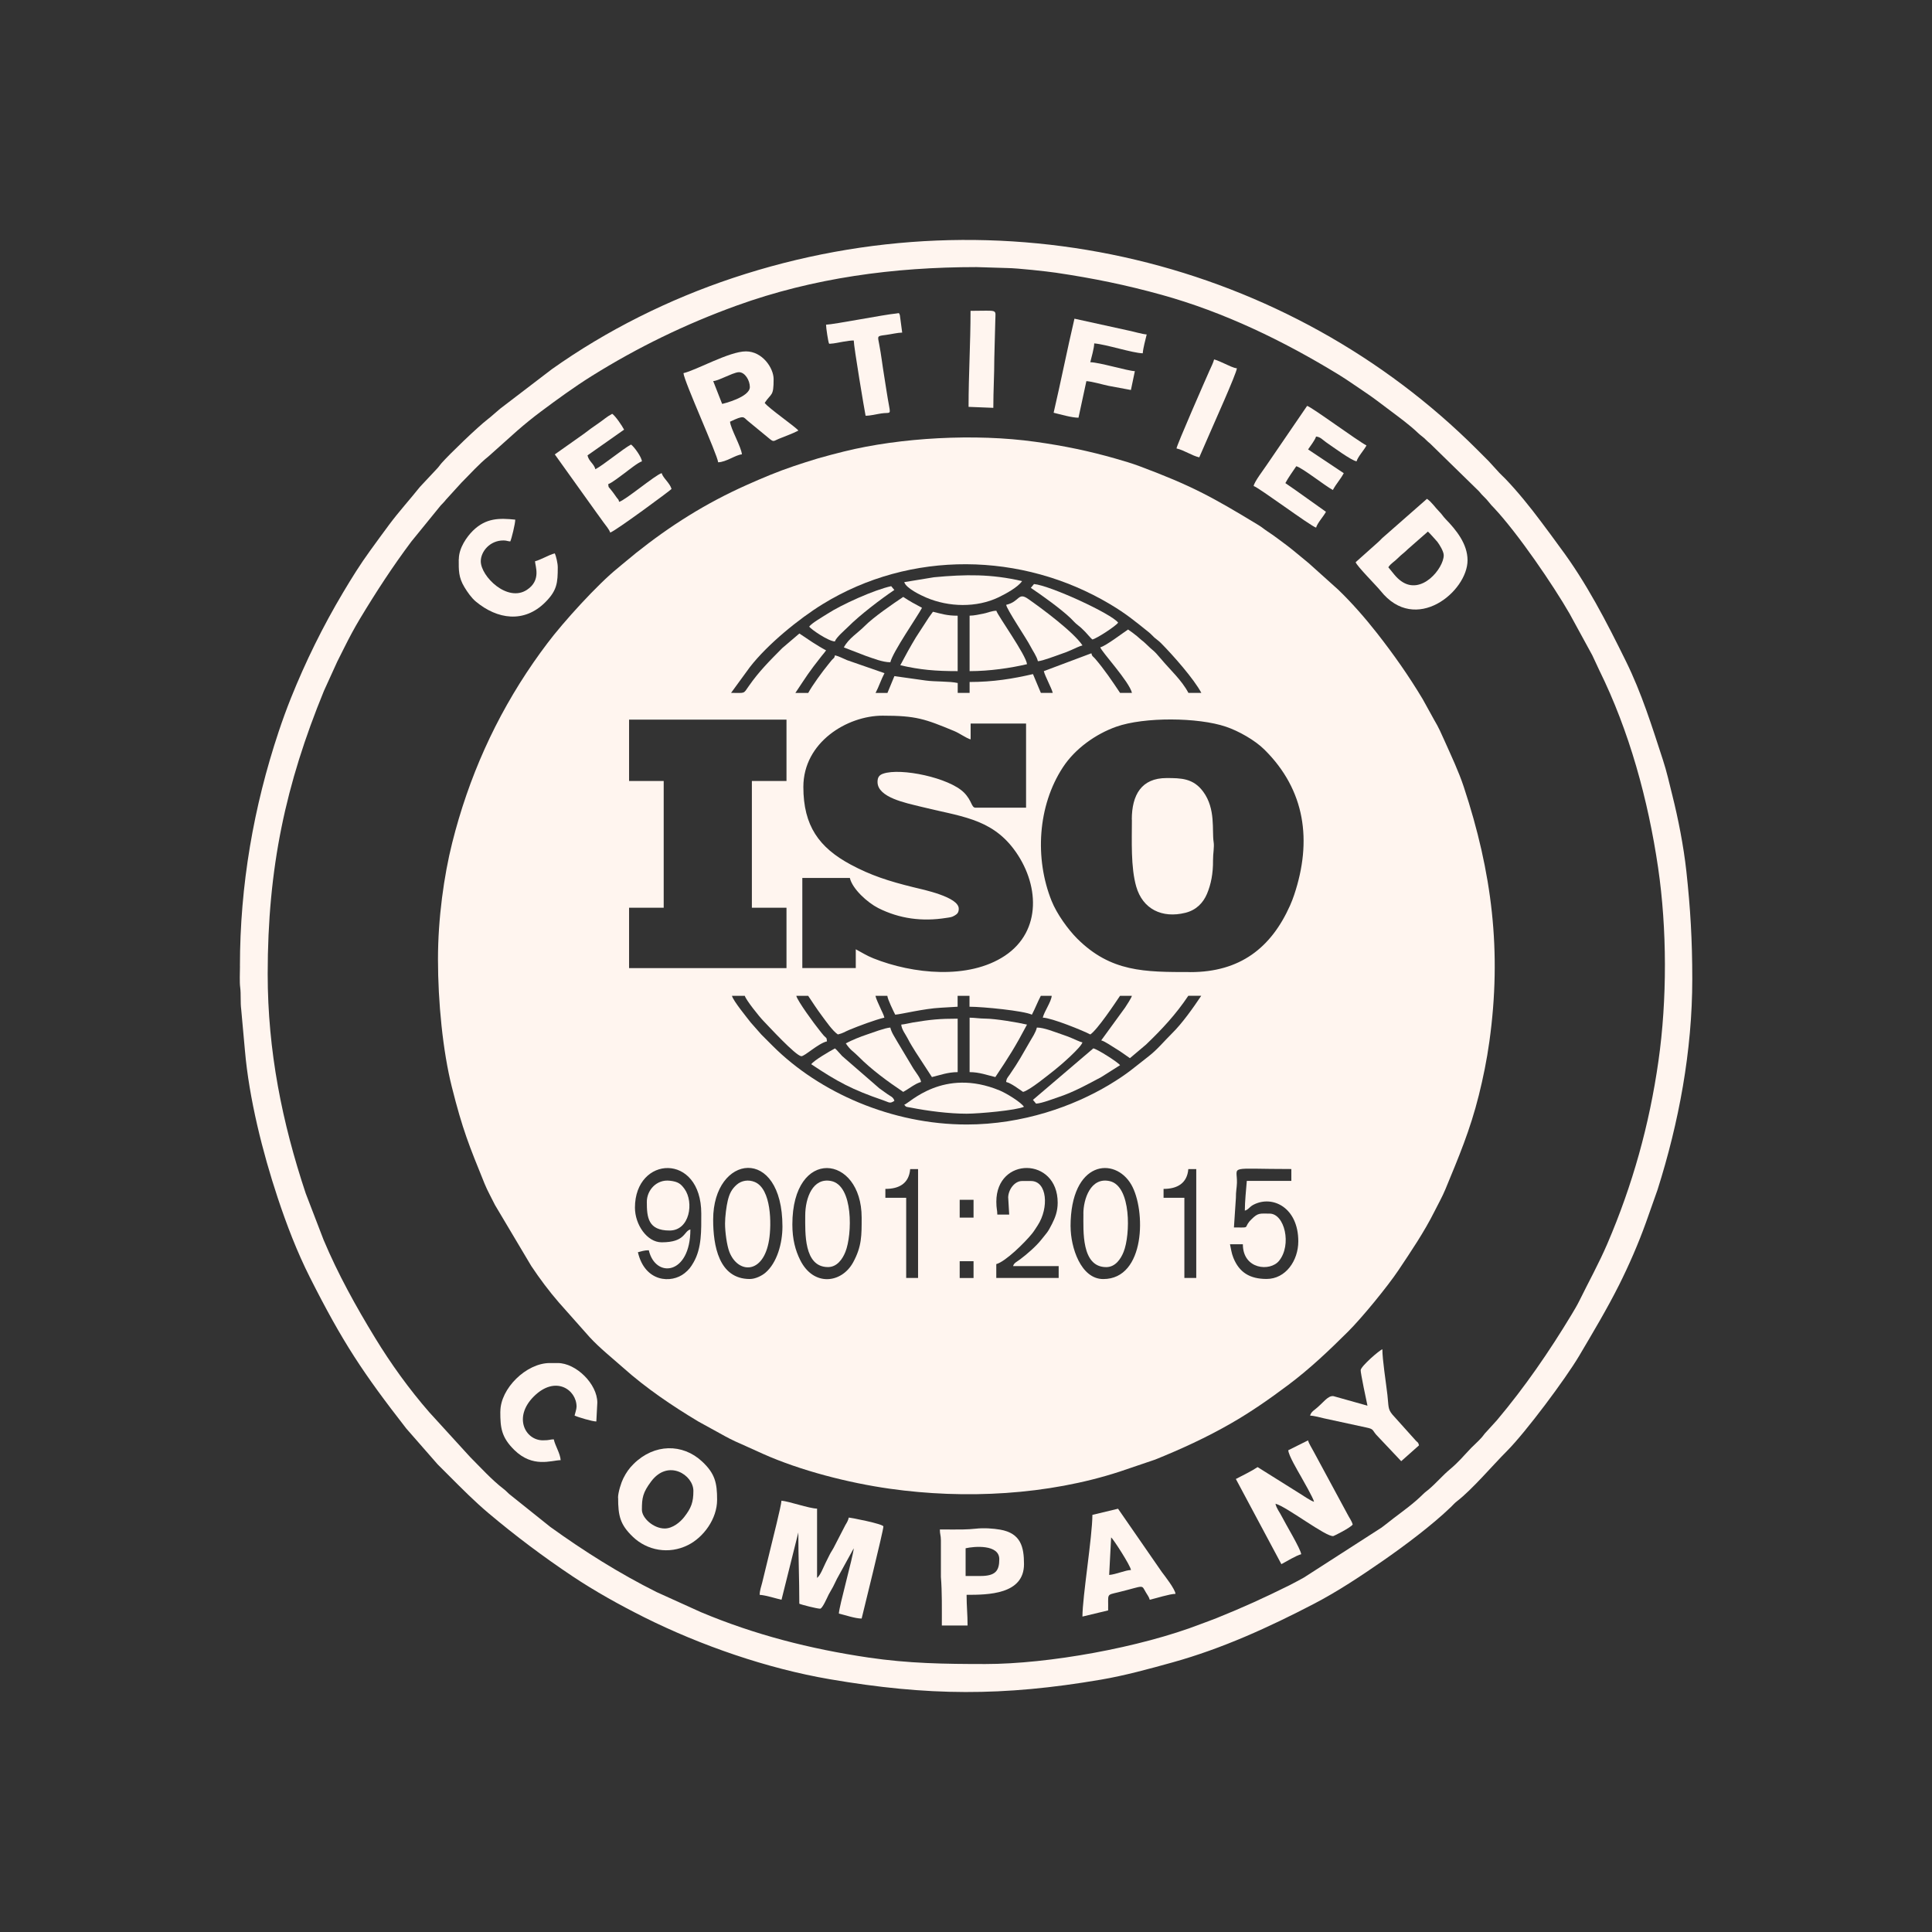 <?xml version="1.0" encoding="UTF-8"?>
<!DOCTYPE svg PUBLIC "-//W3C//DTD SVG 1.1//EN" "http://www.w3.org/Graphics/SVG/1.1/DTD/svg11.dtd">
<!-- Creator: CorelDRAW -->
<svg xmlns="http://www.w3.org/2000/svg" xml:space="preserve" width="7.937mm" height="7.937mm" version="1.1" style="shape-rendering:geometricPrecision; text-rendering:geometricPrecision; image-rendering:optimizeQuality; fill-rule:evenodd; clip-rule:evenodd"
viewBox="0 0 391.76 391.76"
 xmlns:xlink="http://www.w3.org/1999/xlink"
 xmlns:xodm="http://www.corel.com/coreldraw/odm/2003">
 <rect x="0" y="0" width="391.76" height="391.76" fill="#333333" stroke="none"/>
 <defs>
  <style type="text/css">
   <![CDATA[
    .fil0 {fill:none}
    .fil1 {fill:#FFF5EF}
   ]]>
  </style>
 </defs>
 <g id="Capa_x0020_1">
  <g id="_2490417892000">
   <circle class="fil0" cx="195.88" cy="195.88" r="195.88"/>
   <g>
    <path class="fil1" d="M194.6 255.74l2.81 0 0 3.41 -2.81 0 0 -3.41zm22.48 -7.03c0,-13.42 9,-14.23 12.32,-8.49 2.97,5.14 2.91,19.14 -5.69,19.14 -4.56,0 -6.62,-6.46 -6.62,-10.64zm-65.04 10.64c-6.32,0 -7.43,-6.84 -7.43,-12.04 0,-13.28 14.05,-15.16 14.05,1.4 0,3.41 -1.1,7.37 -3.47,9.38 -0.69,0.58 -1.98,1.26 -3.16,1.26zm8.63 -11.05c0,-15.82 14.05,-14.24 14.05,-1.4 0,3.57 0.05,5.84 -1.74,9.1 -2.33,4.23 -8,4.94 -10.71,-0.47 -0.99,-1.97 -1.6,-4.26 -1.6,-7.23zm33.93 -5.01l2.81 0 0 3.61 -2.81 0 0 -3.61zm-65.85 1.6c0,-10.59 13.45,-11.25 13.45,1.2 0,3.41 0.11,6.97 -1.56,9.88 -0.56,0.98 -0.96,1.51 -1.82,2.2 -2.67,2.15 -8.05,1.85 -9.47,-4.25 0.76,-0.18 1.25,-0.4 2.21,-0.4 1.34,5.76 8.43,5.04 8.43,-4.22 -1.39,0.37 -0.98,2.61 -5.82,2.61 -2.98,0 -5.42,-3.6 -5.42,-7.03zm107.2 -3.81c2.76,0 4.78,-1.14 5.01,-4.02l1.61 0 0 22.08 -2.41 0 0 -16.26 -4.22 0 0 -1.81zm-56.41 0c2.78,0 4.78,-1.1 5.02,-4.02l1.6 0 0 22.08 -2.41 0 0 -16.26 -4.22 0 0 -1.81zm72.87 4.41c0.78,-0.21 0.9,-0.76 1.8,-1.22 3.88,-1.98 9.05,0.63 9.05,7.44 0,3.92 -2.56,7.63 -6.43,7.63 -3.4,0 -5.54,-1.32 -6.74,-4.3 -0.4,-1.01 -0.44,-1.68 -0.68,-2.73l2.61 0c0,5.11 5.54,5.6 7.35,3.34 2.61,-3.24 1.11,-9.56 -1.93,-9.56 -1.98,0 -2.31,-0.21 -3.67,1.15 -0.4,0.4 -0.45,0.44 -0.73,0.87 -0.59,0.93 0.17,0.79 -2.83,0.79l0.4 -6.02c-0.01,-1.36 0.17,-1.91 0.21,-3.01 0.1,-3.64 -2.13,-2.82 11.03,-2.82l0 2.41 -9.03 0c-0.14,1.7 -0.4,4.24 -0.4,6.02zm-47.97 -2.61l0.2 3.41 -2.41 0c0,-0.94 -0.2,-1.16 -0.2,-2.61 0,-9.19 12.44,-9.12 12.44,0.2 0,1.76 -0.52,3.05 -1.14,4.28 -0.93,1.86 -1.07,1.8 -2.19,3.23 -1.03,1.31 -2.9,2.94 -4.27,3.96 -0.75,0.56 -1.26,0.73 -1.44,1.38l9.24 0 0 2.41 -12.65 0 0 -2.81c1.86,-0.5 5.76,-4.33 7.26,-6.19 0.39,-0.48 0.79,-1.14 1.14,-1.67 2.31,-3.56 1.93,-8.99 -1.37,-8.99l-1.81 0c-1.54,0 -2.81,1.8 -2.81,3.41zm-8.43 -14.86c-15.14,0 -29.84,-6.46 -39.3,-15.91 -0.82,-0.82 -1.49,-1.5 -2.31,-2.31l-2.16 -2.45c-0.77,-1 -3.52,-4.34 -3.82,-5.42l2.61 0c0.21,0.81 2.92,4.21 3.76,5.07 1.06,1.09 6.49,7.02 7.68,7.17 0.65,0.08 3.42,-2.59 5.22,-3.01 -0.07,-0.87 -0.13,-0.6 -0.64,-1.16 -0.34,-0.38 -0.56,-0.69 -0.9,-1.11 -1.01,-1.24 -4.44,-5.92 -4.68,-6.96l2.41 0c0.92,1.38 1.77,2.7 2.78,4.05 0.84,1.12 2.17,3.07 3.24,3.78 1.04,-0.24 1.36,-0.53 2.29,-0.92 1.9,-0.79 5.26,-2.05 7.14,-2.49 -0.16,-0.69 -0.57,-1.35 -0.89,-2.12 -0.32,-0.76 -0.74,-1.53 -0.92,-2.3l2.41 0c0.06,0.72 1.27,3.18 1.6,3.82 1.36,-0.11 5.78,-1.23 9.24,-1.41l3.41 -0.2 0 -2.21 2.41 0 0 2.21c2.75,0 11.02,0.82 12.65,1.61 0.65,-1.23 1.16,-2.59 1.81,-3.82l2.21 0c-0.1,1.23 -1.52,3.17 -1.81,4.42 1.8,0.04 8.22,2.66 9.64,3.41 1.44,-0.96 5.09,-6.44 6.02,-7.83l2.41 0c-0.14,0.51 -1.09,1.93 -1.4,2.41l-4.82 6.62c0.81,0.22 2.17,1.21 2.95,1.67 1.06,0.62 1.9,1.29 2.87,1.94l3.27 -2.76c3.27,-3.14 6.04,-6.11 8.57,-9.89l2.62 0c-1.62,2.42 -3.83,5.57 -5.98,7.68 -1.54,1.52 -2.92,3.22 -4.66,4.57 -3.12,2.41 -4.18,3.49 -8.04,5.81 -7.18,4.3 -17.44,8.04 -28.9,8.04zm45.37 -30.91c-9.3,0 -16.12,0.01 -22.94,-6.77 -1.87,-1.87 -4.14,-5.01 -5.2,-7.65 -3.46,-8.61 -2.83,-19.28 2.28,-27.09 2.46,-3.77 6.63,-6.75 10.83,-8.24 5.65,-2 16.58,-1.92 22.24,-0 2.56,0.86 5.89,2.74 7.8,4.64 8.32,8.23 9.69,18.52 6.04,29.44 -0.24,0.73 -0.51,1.41 -0.84,2.17 -3.85,8.61 -10.15,13.51 -20.21,13.51zm-113.82 -51.19l31.92 0 0 12.45 -7.02 0 0 25.7 7.02 0 0 12.24 -31.92 0 0 -12.24 7.02 0 0 -25.7 -7.02 0 0 -12.45zm50.38 12.65c0,3.15 5.81,4.26 8.68,4.98 7.88,1.98 14.17,2.31 18.91,8.58 5.23,6.92 5.82,16.63 -1.78,21.68 -7.35,4.88 -18.68,3.7 -26.64,0.52 -1.39,-0.55 -2.37,-1.2 -3.58,-1.84l0 3.81 -10.84 0 0 -18.27 9.64 0c0.51,2.22 3.55,4.98 5.75,6.1 4.3,2.17 8.92,2.78 13.79,2 0.85,-0.13 1.12,-0.13 1.72,-0.49 0.51,-0.3 0.82,-0.59 0.82,-1.38 0,-2.38 -7.17,-3.86 -9.27,-4.37 -4.91,-1.21 -8.56,-2.38 -12.67,-4.59 -6.37,-3.43 -9.57,-7.83 -9.57,-15.73 0,-9.08 8.91,-14.45 16.06,-14.45 6.81,0 8.55,0.64 14.54,3.12 1.09,0.45 2.45,1.46 3.32,1.69l0 -3.21 11.24 0 0 17.06 -10.24 0c-0.88,0 -0.69,-1.4 -2.35,-3.07 -3.01,-3 -12.78,-5.07 -16.39,-3.83 -0.78,0.27 -1.14,0.72 -1.14,1.68zm45.17 -27.3c0.23,0.86 5.89,6.95 6.42,9.23l-2.41 0c-1.58,-2.37 -3.21,-4.79 -5.08,-6.96 -0.48,-0.55 -0.55,-0.34 -0.74,-1.07l-9.64 3.62c0.24,1.03 1.56,3.39 1.81,4.41l-2.41 0 -1.6 -3.81c-4.06,0.94 -8.04,1.6 -12.85,1.6l0 2.21 -2.41 0 0 -2c-1.62,-0.38 -4.57,-0.24 -6.51,-0.51l-6.33 -0.89 -1.41 3.41 -2.41 0c0.66,-1.24 1.14,-2.75 1.81,-4.01l-7.6 -2.64c-0.71,-0.29 -1.62,-0.79 -2.44,-0.98 -0.19,0.73 -0.17,0.43 -0.64,0.96 -0.28,0.32 -0.44,0.56 -0.72,0.89 -1.16,1.41 -3.28,4.31 -4.06,5.78l-2.61 0c2.39,-3.57 2.57,-4 5.34,-7.51 0.37,-0.46 0.61,-0.71 0.89,-1.12 -0.96,-0.51 -1.84,-1.06 -2.77,-1.65l-2.65 -1.77 -3.47 2.96c-2.5,2.52 -4.7,4.7 -6.77,7.68 -1.17,1.68 -0.68,1.4 -3.61,1.4l3.81 -5.22c3.6,-4.65 10,-9.84 14.74,-12.76 17.84,-10.98 40.44,-10.63 58.27,-0.02 3.38,2.01 5.05,3.44 7.92,5.73 0.46,0.37 0.69,0.69 1.13,1.08 0.53,0.46 0.77,0.56 1.31,1.1 2.42,2.44 6.67,7.25 8.18,10.09l-2.62 0c-1.38,-2.61 -3.69,-4.65 -5.56,-6.89 -1.7,-2.03 -1.39,-1.39 -3.11,-3.1 -0.4,-0.39 -0.43,-0.39 -0.87,-0.74 -0.4,-0.31 -0.5,-0.46 -0.86,-0.75 -0.63,-0.51 -1.18,-0.93 -1.84,-1.37 -1.12,0.74 -4.46,3.3 -5.62,3.61zm-134.3 63.23c0,8.71 0.98,18.62 2.81,25.9 2.2,8.75 3.48,11.83 6.65,19.65 0.57,1.4 1.4,2.87 2.11,4.31l7.34 12.34c1.7,2.56 3.64,5.15 5.62,7.43l6.23 7.02c2.08,2.25 4.54,4.19 6.82,6.22 4.65,4.14 9.89,7.69 15.22,10.88l4.27 2.35c1.55,0.87 2.69,1.48 4.41,2.21l4.43 2c7.61,3.4 17.33,5.88 25.66,7.06 15.28,2.17 32.06,1.3 46.66,-3.46l7.19 -2.44c5.3,-2.14 10.38,-4.47 15.36,-7.33 4.06,-2.32 7.92,-5.02 11.65,-7.82 4.33,-3.24 8.27,-6.98 12.1,-10.79 2.84,-2.83 8.02,-9.16 10.23,-12.46 2.59,-3.88 5.23,-7.77 7.32,-11.95 0.74,-1.48 1.56,-2.92 2.19,-4.44 2.7,-6.55 5.01,-11.96 6.79,-19.1 0.88,-3.54 1.61,-7.1 2.14,-10.91 2.54,-18.28 0.53,-34.3 -5.2,-51.63 -1.04,-3.14 -2.51,-6.22 -3.84,-9.21 -0.7,-1.56 -1.25,-2.84 -2.13,-4.3l-2.36 -4.27c-2.82,-4.71 -5.9,-9.09 -9.28,-13.4 -2.36,-3.01 -5.13,-6.18 -7.86,-8.8l-5.92 -5.32c-0.41,-0.36 -0.57,-0.48 -0.99,-0.82 -1.22,-0.99 -2.29,-1.92 -3.55,-2.87 -1.28,-0.95 -2.53,-1.92 -3.85,-2.78 -0.67,-0.44 -1.16,-0.88 -1.89,-1.32 -9.43,-5.73 -13.57,-7.98 -24.03,-11.9 -1.55,-0.58 -3.19,-1.07 -4.88,-1.55 -5.41,-1.55 -10.48,-2.6 -16.26,-3.41 -12.23,-1.72 -27.45,-0.86 -38.82,1.96 -1.72,0.43 -3.5,0.89 -5.24,1.39 -1.72,0.5 -3.31,1.04 -5.01,1.6 -3.22,1.08 -6.37,2.41 -9.46,3.79 -8.35,3.72 -15.55,8.28 -22.51,13.83 -0.66,0.52 -1.19,1.02 -1.87,1.54 -0.71,0.55 -1.07,0.92 -1.75,1.46 -4.02,3.21 -11.14,11.02 -14.37,15.35 -1.01,1.35 -1.8,2.42 -2.78,3.84 -7.72,11.17 -13.15,23.35 -16.46,36.53 -1.69,6.72 -2.89,15.38 -2.89,23.61z"/>
    <path class="fil1" d="M54.28 197.52c0,-21.63 3.66,-38.53 11.41,-57.44l2.7 -5.93c0.53,-1.06 0.95,-1.89 1.48,-2.95 0.99,-1.98 2,-3.87 3.11,-5.72 3.27,-5.43 6.64,-10.61 10.43,-15.67l5.95 -7.31c0.43,-0.48 0.66,-0.64 1.05,-1.16l3.16 -3.47c1.79,-1.78 3.53,-3.77 5.5,-5.34l5.83 -5.21c1.56,-1.36 3.14,-2.64 4.77,-3.86 3.31,-2.47 6.75,-4.98 10.28,-7.19 9.33,-5.83 19.07,-10.56 29.44,-14.31 15.53,-5.61 31.82,-7.8 48.61,-7.8l6.23 0.19c2.09,0.02 8.14,0.69 9.89,0.95 7.63,1.13 14.27,2.5 21.42,4.48 12.7,3.52 24.66,9.32 35.85,16.15 1.9,1.16 3.53,2.35 5.31,3.53 1.71,1.13 3.33,2.4 4.99,3.64 2,1.51 4.09,3.01 5.9,4.74 0.5,0.47 0.72,0.58 1.2,1 0.48,0.43 0.64,0.66 1.16,1.06l9.95 9.72c0.72,0.93 1.33,1.33 2.01,2.21 0.46,0.6 0.56,0.66 1.04,1.17 4.89,5.23 12,15.67 15.31,21.42l4.61 8.44c0.49,0.99 0.92,2.02 1.41,3.02 6.1,12.35 9.91,26.27 11.94,40.06 1.82,12.4 1.84,26.8 0.07,39.2 -1.84,12.97 -5.26,25.16 -10.35,37.03 -1.71,3.98 -3.8,7.76 -5.68,11.58 -0.46,0.94 -1.07,1.95 -1.59,2.82 -4.54,7.52 -9.47,14.69 -15.13,21.41l-2.1 2.31c-0.5,0.5 -0.57,0.71 -1.01,1.21 -0.67,0.76 -1.39,1.36 -2.11,2.1 -1.6,1.66 -2.44,2.77 -4.3,4.33 -1.52,1.27 -2.82,2.83 -4.33,4.1 -0.53,0.45 -0.68,0.5 -1.19,1.01 -1.81,1.8 -3.97,3.34 -5.98,4.87 -0.79,0.61 -1.53,1.22 -2.37,1.84l-15.76 10.14c-1.05,0.56 -1.83,1.02 -2.88,1.54 -5.41,2.68 -9.33,4.46 -14.8,6.67 -1.14,0.46 -2.06,0.77 -3.21,1.21 -12.3,4.76 -30.94,8.11 -43.68,8.11 -8.39,0 -15.56,-0.11 -23.77,-1.32 -11.83,-1.75 -23.06,-4.63 -33.95,-9.21l-8.98 -4.07c-7.56,-3.78 -14.67,-8.26 -21.53,-13.2l-8.36 -6.69c-0.48,-0.43 -0.64,-0.66 -1.16,-1.05 -2.3,-1.76 -4.66,-4.35 -6.78,-6.48l-8.24 -9.03c-4.06,-4.66 -7.77,-9.8 -11,-15.1 -3.89,-6.38 -7.53,-12.94 -10.44,-19.87l-3.62 -9.42c-4.79,-14.38 -7.71,-28.89 -7.71,-44.49zm-5.62 -1.61c0,1.28 -0.11,3.17 0.05,4.36 0.17,1.27 0.01,3.02 0.2,4.41l0.75 8.28c0.84,9.79 3.6,20.72 6.64,29.89 1.84,5.54 3.93,10.99 6.53,16.15 6.67,13.22 10.78,19.39 19.54,30.65l6.37 7.28c0.8,0.82 1.5,1.49 2.31,2.31 2.62,2.62 5.18,5.21 8.04,7.62 5.43,4.57 11.06,8.8 16.97,12.75 4.62,3.08 9.56,5.82 14.56,8.33 11.5,5.74 24.95,10.39 37.62,12.56 19.86,3.41 35.13,3.49 55,0.09 4.83,-0.82 9.84,-2.2 14.56,-3.51 10.03,-2.79 19.48,-7.1 28.66,-11.88 4.84,-2.52 9.49,-5.62 13.97,-8.72 4.35,-3.02 9.96,-7.21 13.79,-10.91 0.48,-0.46 0.69,-0.75 1.23,-1.17 3.07,-2.36 7.22,-7.27 10.11,-10.16 3.85,-3.86 11.93,-14.71 14.64,-19.29 2.81,-4.76 5.61,-9.43 8.1,-14.38 2.03,-4.06 3.89,-8.33 5.44,-12.63l2.36 -6.67c4.33,-13.65 7.05,-28.15 7.05,-42.73 0,-7.93 -0.38,-14.34 -1.2,-21.88 -0.57,-5.18 -1.67,-10.71 -2.85,-15.42 -0.58,-2.3 -1.14,-4.84 -1.9,-7.14 -2.23,-6.84 -4.33,-13.58 -7.5,-20.01 -3.95,-8.02 -8.04,-15.99 -13.4,-23.14 -0.67,-0.9 -1.22,-1.7 -1.87,-2.56 -0.66,-0.88 -1.29,-1.73 -1.97,-2.64 -2.15,-2.88 -4.69,-6.04 -7.21,-8.66 -0.43,-0.45 -0.78,-0.74 -1.21,-1.2l-2.2 -2.41c-0.82,-0.82 -1.49,-1.49 -2.31,-2.31 -38.01,-38.01 -96.26,-53.02 -150.93,-34.8 -12.94,4.31 -25.59,10.6 -36.71,18.5l-10.47 8c-0.87,0.71 -1.58,1.41 -2.5,2.12 -2.12,1.64 -7.73,7.05 -9.37,8.9 -0.43,0.49 -0.51,0.71 -1,1.21l-3.4 3.63c-2.03,2.55 -4.27,5.01 -6.22,7.63 -1.35,1.81 -2.55,3.47 -3.9,5.33 -1.98,2.72 -3.73,5.54 -5.44,8.41 -4.11,6.9 -7.63,14.04 -10.62,21.5 -0.91,2.29 -1.7,4.46 -2.47,6.77 -5.07,15.21 -7.85,31.12 -7.85,47.55z"/>
    <path class="fil1" d="M229.52 166.21c0,4.3 -0.25,9.63 0.88,13.57 1.31,4.56 5.23,6.49 9.97,5.31 2.17,-0.54 3.59,-1.98 4.38,-3.85 0.8,-1.9 1.25,-4.11 1.22,-6.81 -0.01,-1.39 0.29,-2.65 0.12,-3.72 -0.36,-2.32 0.46,-6.68 -2.1,-10.16 -2.01,-2.75 -4.5,-2.78 -7.46,-2.78 -5.04,0 -7.03,3.37 -7.03,8.43z"/>
    <path class="fil1" d="M173.12 313.55l0.05 0.06c0,-0 -0.08,-0.04 -0.05,-0.06zm-19.07 9.84c1.37,0.11 3.11,0.7 4.42,1l3.41 -13.65c0,5.01 0.2,9.39 0.2,14.45 0.43,0.21 3.58,1.01 4.22,1.01 0.47,0 1.46,-2.33 1.74,-2.88 0.34,-0.66 0.56,-0.94 0.87,-1.54 0.28,-0.53 0.52,-1.08 0.79,-1.61l3.42 -6.22c-0.15,1.79 -2.98,11.78 -3.02,13.24 1.24,0.29 3.31,1.01 4.62,1.01 0.34,-1.45 4.41,-17.81 4.41,-18.67 0,-0.52 -6.7,-1.81 -7.02,-1.81 -0.14,0.62 -0.36,0.98 -0.69,1.52l-2.39 4.63c-0.32,0.6 -0.49,0.77 -0.81,1.4 -0.31,0.62 -0.49,0.99 -0.8,1.61 -0.44,0.88 -1.08,2.6 -1.74,3.08l0 -14.05c-1.65,-0.04 -5.68,-1.48 -7.22,-1.61 -0.02,0.95 -1.89,8.28 -2.17,9.48l-1.73 7.11c-0.21,0.82 -0.51,1.64 -0.52,2.49z"/>
    <path class="fil1" d="M250.8 305.32zm7.83 -0.4l-7.83 0.4zm7.83 -0.4zm0 0zm0 0c-0.69,-0.18 -2.19,-1.24 -2.93,-1.69l-8.52 -5.34c-1.27,0.85 -3.01,1.67 -4.41,2.41l9.23 17.27c1,-0.53 3.07,-1.79 4.02,-2.01 -0.09,-1.05 -3.26,-6.3 -3.88,-7.56 -0.46,-0.94 -1.11,-1.67 -1.34,-2.68 2.16,0.5 10.37,6.86 11.75,6.55 0.18,-0.04 3.47,-1.69 3.91,-2.33 -0.16,-0.7 -0.71,-1.39 -1.08,-2.14l-6.83 -12.65c-0.36,-0.71 -0.99,-1.64 -1.14,-2.28l-4.01 2c0.02,0.99 1.96,4.25 2.55,5.29 0.54,0.97 2.48,4.33 2.68,5.16z"/>
    <path class="fil1" d="M144.61 77.28c0.73,-0.06 1.8,-0.6 2.53,-0.89 0.66,-0.27 2.02,-0.92 2.7,-0.92 1.23,0 2.21,1.67 2.21,3.01 0,2.07 -5.44,3.4 -5.62,3.42l-1.81 -4.62zm-6.02 -1.61c0.14,1.71 6.9,16.53 7.03,18.07 1.65,-0.04 3.52,-1.5 4.82,-1.61 -0.12,-1.49 -2.29,-5.19 -2.41,-6.62 2.95,-1.41 2.67,-0.93 3.59,-0.18l4.53 3.73c0.76,0.59 0.73,0.36 1.78,-0.08 1.33,-0.55 2.79,-1.05 3.96,-1.67 -0.55,-0.75 -6.14,-4.6 -6.83,-5.62 1.38,-2.07 1.81,-1.23 1.81,-4.82 0,-2.22 -2.25,-5.62 -5.62,-5.62 -3.37,0 -10.07,3.82 -12.65,4.41z"/>
    <path class="fil1" d="M281.52 115.02c0.54,-0.81 1.22,-1.11 1.95,-1.86 0.73,-0.74 1.28,-1.07 2.01,-1.81l4.06 -3.56c0.18,0.13 1.71,1.8 1.93,2.09 0.42,0.56 1.28,1.92 1.28,2.72 0,2.59 -4.48,8.23 -8.64,5.23 -0.51,-0.37 -0.91,-0.76 -1.34,-1.27l-1.26 -1.54zm-6.62 -1.01c0.2,0.74 4.26,4.81 5.04,5.79 7.09,8.93 17.64,0.15 17.64,-6.19 0,-3.34 -2.32,-6.17 -4.47,-8.38 -0.53,-0.55 -0.65,-0.86 -1.2,-1.42 -0.9,-0.89 -1.57,-1.99 -2.56,-2.66l-9.09 7.98c-0.32,0.31 -0.47,0.51 -0.81,0.8l-4.56 4.07z"/>
    <path class="fil1" d="M134.78 309.94c-2.26,0 -4.62,-2.11 -4.62,-3.81 0,-2.43 0.19,-3.48 1.89,-5.75 3.44,-4.58 8.55,-1.31 8.55,1.93 0,2.28 -0.42,3.47 -1.89,5.34 -0.77,0.99 -2.31,2.29 -3.93,2.29zm-9.44 -6.22c0,3.63 0.4,5.42 2.96,7.88 2.91,2.81 7.34,3.65 11.23,1.69 3.11,-1.56 5.88,-5.28 5.88,-9.17 0,-3.41 -0.41,-5.32 -3.06,-7.78 -3.92,-3.65 -9.67,-3.64 -13.86,0.5 -0.92,0.91 -1.49,1.73 -2.1,2.93 -0.41,0.81 -1.07,2.83 -1.07,3.95z"/>
    <path class="fil1" d="M254.22 98.56c0.99,0.26 11.55,8.13 12.65,8.43 0.24,-0.91 1.52,-2.29 2,-3.21l-6.1 -4.34c-0.79,-0.53 -1.42,-1.01 -2.13,-1.48 0.61,-1.15 1.49,-2.34 2.21,-3.42 1.18,0.28 5.81,3.96 7.42,4.82 0.69,-1.29 1.54,-2.15 2.21,-3.41l-7.23 -4.82c0.41,-0.62 1.43,-1.93 1.61,-2.61 0.91,0.07 1.39,0.72 2.04,1.16 1.34,0.92 5.24,3.78 6.18,3.86 0.25,-0.91 1.52,-2.28 2.01,-3.21 -1.9,-1 -11.07,-7.76 -12.04,-8.03l-8.23 12.04c-0.54,0.82 -2.54,3.43 -2.61,4.22z"/>
    <path class="fil1" d="M112.49 92.13l8.46 11.82c0.52,0.69 0.91,1.27 1.43,1.98 0.4,0.53 1.21,1.52 1.35,2.06 0.96,-0.23 12.25,-8.57 12.44,-8.84 -0.32,-1.18 -1.74,-2.23 -2,-3.21 -1.26,0.34 -7.4,5.53 -8.63,5.82 -0.18,-0.68 -0.12,-0.34 -0.51,-0.89 -0.25,-0.36 -0.32,-0.47 -0.58,-0.82 -0.25,-0.35 -0.34,-0.43 -0.61,-0.79 -0.47,-0.62 -0.44,-0.29 -0.5,-1.1 0.64,-0.17 2.69,-1.77 3.36,-2.26 0.74,-0.55 2.73,-2.16 3.47,-2.35 -0.07,-0.85 -1.54,-2.92 -2.21,-3.41 -1.65,0.87 -5.6,4.16 -7.23,5.01 -0.31,-1.16 -1.32,-1.56 -1.6,-2.81l7.42 -5.22c-0.41,-0.78 -1.73,-2.75 -2.41,-3.21 -1.12,0.59 -1.81,1.26 -2.85,1.96 -1.03,0.7 -1.92,1.35 -2.91,2.11l-5.88 4.16z"/>
    <path class="fil1" d="M198.81 319.57l-3.01 0 0 -5.62c1.73,-0.4 6.83,-0.84 6.83,2.21 0,2.36 -0.77,3.41 -3.82,3.41zm-6.22 -9.43l-2.01 0c0,1 0.2,1.11 0.21,2.2l0 7.42c0.25,3.02 0.19,6.52 0.19,9.85l5.22 0c0,-2.29 -0.2,-3.87 -0.2,-6.22 4.34,0 11.64,-0.06 11.64,-6.22 0,-3.46 -0.62,-6.27 -4.84,-7 -1.39,-0.24 -3.3,-0.38 -4.97,-0.19 -1.61,0.18 -3.36,0.17 -5.25,0.17z"/>
    <path class="fil1" d="M224.91 319.37l0.4 -7.63c0.43,0.32 3.94,5.74 4.02,6.62 -1.12,0.02 -3.03,0.89 -4.42,1zm-3.4 -12.2c-0.01,4.41 -2.02,16.63 -2.02,20.63l5.21 -1.25c0.08,-3.49 -0.48,-3.06 2.1,-3.69 5.46,-1.34 4.56,-1.62 5.58,0.08 0.29,0.48 0.62,0.91 0.76,1.45 1.3,-0.3 3.97,-1.17 5.22,-1.2 -0.08,-0.97 -2.21,-3.68 -2.78,-4.44l-8.87 -12.82 -5.21 1.25z"/>
    <path class="fil1" d="M93.02 113.41c0,2.21 -0.07,3.62 1.16,5.66 0.61,1.01 1.43,2.18 2.31,2.91 4.36,3.63 9.8,4.42 14.08,0.14 2.4,-2.4 2.53,-3.95 2.53,-7.1 0,-0.81 -0.35,-2.29 -0.6,-2.81 -0.66,0.15 -1.44,0.54 -2.01,0.8 -0.54,0.24 -1.45,0.68 -2,0.8 0.02,0.98 1.31,3.85 -1.64,5.79 -3.94,2.61 -9.35,-2.7 -9.36,-5.79 -0,-1.95 1.82,-4.22 4.58,-4.22 0.69,0 0.77,0.15 1.4,0.2 0.26,-0.54 1.01,-3.58 1.01,-4.42 -3.18,-0.32 -5.9,-0.39 -8.59,2.25 -1.21,1.2 -2.85,3.47 -2.85,5.78z"/>
    <path class="fil1" d="M101.45 286.25c0,3.2 0.18,5.16 2.85,7.78 3.75,3.67 7.47,2.09 9.39,2.05 -0.11,-1.42 -1.08,-2.81 -1.4,-4.22 -0.88,0.02 -0.76,0.2 -2.21,0.2 -3.56,0 -6.06,-4.67 -1.85,-8.88 4.4,-4.4 8.68,-1.37 8.68,2.05 0,0.5 -0.29,1.32 -0.4,1.81 0.69,0.33 3.59,1.2 4.41,1.2l0.2 -3.82c0,-3.79 -4.31,-8.03 -8.03,-8.03l-1.6 0c-4.78,0 -10.03,5.17 -10.03,9.83z"/>
    <path class="fil1" d="M213.67 83.7c1.27,0.3 3.64,1 5.02,1l1.6 -7.42c1.29,0.1 3.26,0.7 4.46,0.95l4.57 0.85 0.8 -3.82c-1.39,-0.03 -7.27,-1.81 -9.04,-1.81 0.23,-0.96 0.78,-2.81 0.8,-3.82 2.46,0.21 7.76,1.96 9.84,2.01 0.09,-1.15 0.55,-2.74 0.8,-3.82 -1,-0.08 -2.62,-0.58 -3.63,-0.78l-11.02 -2.42c-1.48,6.32 -2.75,12.76 -4.22,19.07z"/>
    <path class="fil1" d="M277.3 285.04l-6.91 -1.94c-1.18,-0.15 -2.11,1.44 -3.76,2.71 -0.46,0.36 -0.8,0.61 -0.97,1.24 0.77,0.02 2.18,0.4 2.85,0.56l8.58 1.86c1.49,0.31 1.15,0.5 1.97,1.45l5.07 5.37 3.61 -3.21c-0.19,-0.69 -0.17,-0.46 -0.65,-0.96l-4.75 -5.29c-0.94,-1.14 -0.74,-1.61 -1.01,-4.01 -0.3,-2.6 -1.02,-7.09 -1.02,-9.22 -0.55,0.14 -4.31,3.4 -4.4,4.22 -0.05,0.48 1.19,6.38 1.38,7.22z"/>
    <path class="fil1" d="M167.5 65.84c0,0.61 0.43,3.47 0.6,3.81 0.28,0.13 -0.05,0.05 0.33,0.04 0.02,0 0.58,-0.05 0.63,-0.06 1.06,-0.16 2.94,-0.59 4.06,-0.59 0,1.24 2.22,14.46 2.4,15.26 1.04,0 2.1,-0.3 3.15,-0.46 1.75,-0.27 1.96,0.33 1.62,-1.48 -0.37,-1.95 -0.68,-4.13 -1.02,-6.23 -0.33,-1.97 -0.58,-4.18 -0.98,-6.26 -0.34,-1.79 -0.51,-1.71 1.32,-1.95 1.14,-0.15 2.37,-0.46 3.33,-0.48l-0.47 -3.54c-0.2,-0.58 -0.19,-0.38 -0.74,-0.33 -2.33,0.2 -12.65,2.23 -14.24,2.27z"/>
    <path class="fil1" d="M147.02 248.11c0,1.72 0.37,4.44 0.88,5.75 1.73,4.43 6.91,4.63 8.05,-2.44 0.52,-3.22 0.47,-10.33 -2.9,-11.74 -1.29,-0.54 -2.7,-0.31 -3.68,0.56 -0.97,0.86 -1.45,1.75 -1.8,3.22 -0.27,1.12 -0.55,3.22 -0.55,4.66z"/>
    <path class="fil1" d="M219.69 246.1c0,3.42 -0.46,10.84 4.62,10.84 1.86,0 2.96,-1.66 3.53,-3.09 1.39,-3.46 1.57,-13.31 -2.78,-14.34 -3.9,-0.92 -5.38,3.65 -5.38,6.59z"/>
    <path class="fil1" d="M163.28 246.5c0,3.45 -0.32,10.43 4.62,10.43 1.85,0 2.96,-1.66 3.53,-3.09 1.39,-3.47 1.66,-13.5 -2.94,-14.37 -3.65,-0.7 -5.21,3.38 -5.21,7.03z"/>
    <path class="fil1" d="M183.36 224.02c0.39,0.53 0.5,0.41 1.24,0.56 3.55,0.7 7.83,1.25 11.4,1.25 2.54,0 10.14,-0.69 11.64,-1.41 -0.73,-0.99 -3.52,-2.71 -4.93,-3.3 -11.45,-4.74 -18.33,2.62 -19.36,2.9z"/>
    <path class="fil1" d="M196.61 124.85l0 11.24c4.08,0 8.3,-0.63 11.64,-1.41 -0.15,-1.81 -5.98,-9.92 -6.22,-10.84 -0.9,0.02 -1.75,0.41 -2.63,0.59 -0.8,0.16 -1.91,0.41 -2.79,0.41z"/>
    <path class="fil1" d="M171.11 131.28l4.49 1.73c1.37,0.46 3.34,1.28 4.94,1.28 0.49,-2.1 5.5,-9.29 6.42,-11.04 -1.44,-0.77 -2.5,-1.33 -3.81,-2.21 -2.23,1.5 -6.04,4.1 -7.88,5.97 -1.31,1.33 -3.2,2.44 -4.16,4.27z"/>
    <path class="fil1" d="M183.36 118.03c0.33,1.24 3.38,2.69 4.47,3.15 4.56,1.94 10.19,2.08 14.67,-0.07 1.51,-0.73 3.93,-2.06 4.75,-3.28 -6.23,-1.45 -11.48,-1.38 -17.85,-0.78l-6.04 0.99z"/>
    <path class="fil1" d="M238.56 90.93c1.62,0.38 3.07,1.45 4.62,1.81l1.95 -4.47c0.82,-1.93 5.59,-12.49 5.68,-13.59 -0.66,-0.05 -1.7,-0.59 -2.34,-0.87 -0.65,-0.29 -1.67,-0.79 -2.28,-0.93 -0.14,0.61 -0.65,1.63 -0.94,2.28 -0.88,1.98 -6.63,15.09 -6.69,15.79z"/>
    <path class="fil1" d="M182.55 134.89c4.05,0.94 7.18,1.2 11.64,1.2l0 -11.24c-2.21,0 -3.27,-0.39 -5.01,-0.8 -0.28,0.41 -0.53,0.69 -0.84,1.16l-2.61 4.02c-1.14,1.89 -2.15,3.72 -3.17,5.66z"/>
    <path class="fil1" d="M196.4 82.5l5.02 0.2c0,-3.6 0.2,-6.56 0.2,-10.04l0.2 -7.63c0.03,-2.46 0.73,-2 -5.02,-2 0,6.59 -0.4,12.83 -0.4,19.47z"/>
    <path class="fil1" d="M196.61 217.4c2,0 3.6,0.63 5.22,1 2.77,-4.14 4.06,-6.17 6.42,-10.64 -1.95,-0.45 -6.36,-1.19 -8.42,-1.21 -1.32,-0.01 -2.21,-0.19 -3.22,-0.19l0 11.04z"/>
    <path class="fil1" d="M204.03 219.4c1.02,0.24 2.58,1.45 3.42,2.01 1.36,-0.32 5.25,-3.55 6.51,-4.53 1.05,-0.81 5.26,-4.49 5.53,-5.51 -0.63,-0.14 -1.45,-0.58 -2.15,-0.86 -0.82,-0.33 -1.3,-0.53 -2.19,-0.82 -1.31,-0.43 -3.44,-1.33 -4.9,-1.33 -0.24,1.02 -0.93,2 -1.4,2.82 -1.53,2.64 -2.26,4.05 -4.11,6.73 -0.38,0.55 -0.66,0.77 -0.72,1.49z"/>
    <path class="fil1" d="M182.75 207.76c0.08,1.01 0.89,1.99 1.34,2.88 0.49,0.98 0.99,1.72 1.56,2.66l3.32 5.1c1.62,-0.38 3.22,-1 5.22,-1l0 -10.84c-3.75,0 -5.52,0.19 -9.06,0.77 -0.85,0.14 -1.61,0.37 -2.38,0.43z"/>
    <path class="fil1" d="M204.03 122.64c0.07,0.87 4.13,6.86 4.89,8.36 0.5,0.99 1.29,2.03 1.54,3.08 1.08,-0.09 3.5,-1.07 4.59,-1.43 0.73,-0.24 1.41,-0.51 2.17,-0.84 0.64,-0.29 1.67,-0.79 2.28,-0.94 -1.85,-2.76 -8.35,-7.57 -11.04,-9.44 -2.04,-1.42 -1.69,0.58 -4.42,1.21z"/>
    <path class="fil1" d="M171.51 211.57c0.98,1.46 1.4,1.49 2.56,2.66 2.64,2.67 6.02,5.13 9.08,7.18 1.03,-0.55 2.49,-1.74 3.61,-2.01 -0.06,-0.71 -0.91,-1.75 -1.53,-2.69l-3.23 -5.4c-0.52,-0.95 -1.21,-1.86 -1.47,-2.95 -1.15,0.09 -3.59,1.03 -4.64,1.38 -1.51,0.5 -3.1,1.15 -4.39,1.83z"/>
    <path class="fil1" d="M131.16 243.7c0,3.13 0.23,5.82 4.62,5.82 4.09,0 4.98,-5.72 3.02,-8.44 -0.76,-1.04 -1.3,-1.47 -2.96,-1.66 -2.73,-0.32 -4.68,1.95 -4.68,4.28z"/>
    <path class="fil1" d="M209.45 223.02l0.64 0.77c1.25,-0.08 3.52,-0.99 4.76,-1.4 2.9,-0.97 5.8,-2.57 8.46,-3.99l3.81 -2.41c-0.44,-0.61 -4.52,-3.2 -5.42,-3.41l-12.24 10.44z"/>
    <path class="fil1" d="M209.02 119.2c2.31,1.55 6.12,4.28 8.12,6.2 0.53,0.52 0.83,0.91 1.44,1.38 0.68,0.52 0.88,0.76 1.47,1.34 0.43,0.43 1.13,1.32 1.46,1.55 0.94,-0.22 4.76,-2.73 5.22,-3.41 -1.32,-1.81 -13.88,-7.57 -17.06,-7.83l-0.64 0.77z"/>
    <path class="fil1" d="M164.08 127.06c0.36,0.54 3.9,2.98 5.22,3.01 0.21,-0.77 2.01,-2.31 2.67,-2.96 2.34,-2.36 6.62,-5.63 9.38,-7.48l-0.64 -0.77c-3.48,0.76 -10.04,3.72 -12.98,5.63 -0.91,0.59 -3.12,1.85 -3.65,2.57z"/>
    <path class="fil1" d="M164.49 215.79c5.31,3.56 8.37,5.19 14.58,7.31 1.24,0.42 1.34,0.76 2.29,0.12 -0.22,-0.8 -0.83,-0.93 -1.44,-1.38 -0.57,-0.42 -1.05,-0.73 -1.63,-1.17l-7.52 -6.53c-0.43,-0.43 -1.12,-1.31 -1.46,-1.55 -1,0.53 -4.31,2.45 -4.81,3.21z"/>
   </g>
  </g>
 </g>
</svg>
